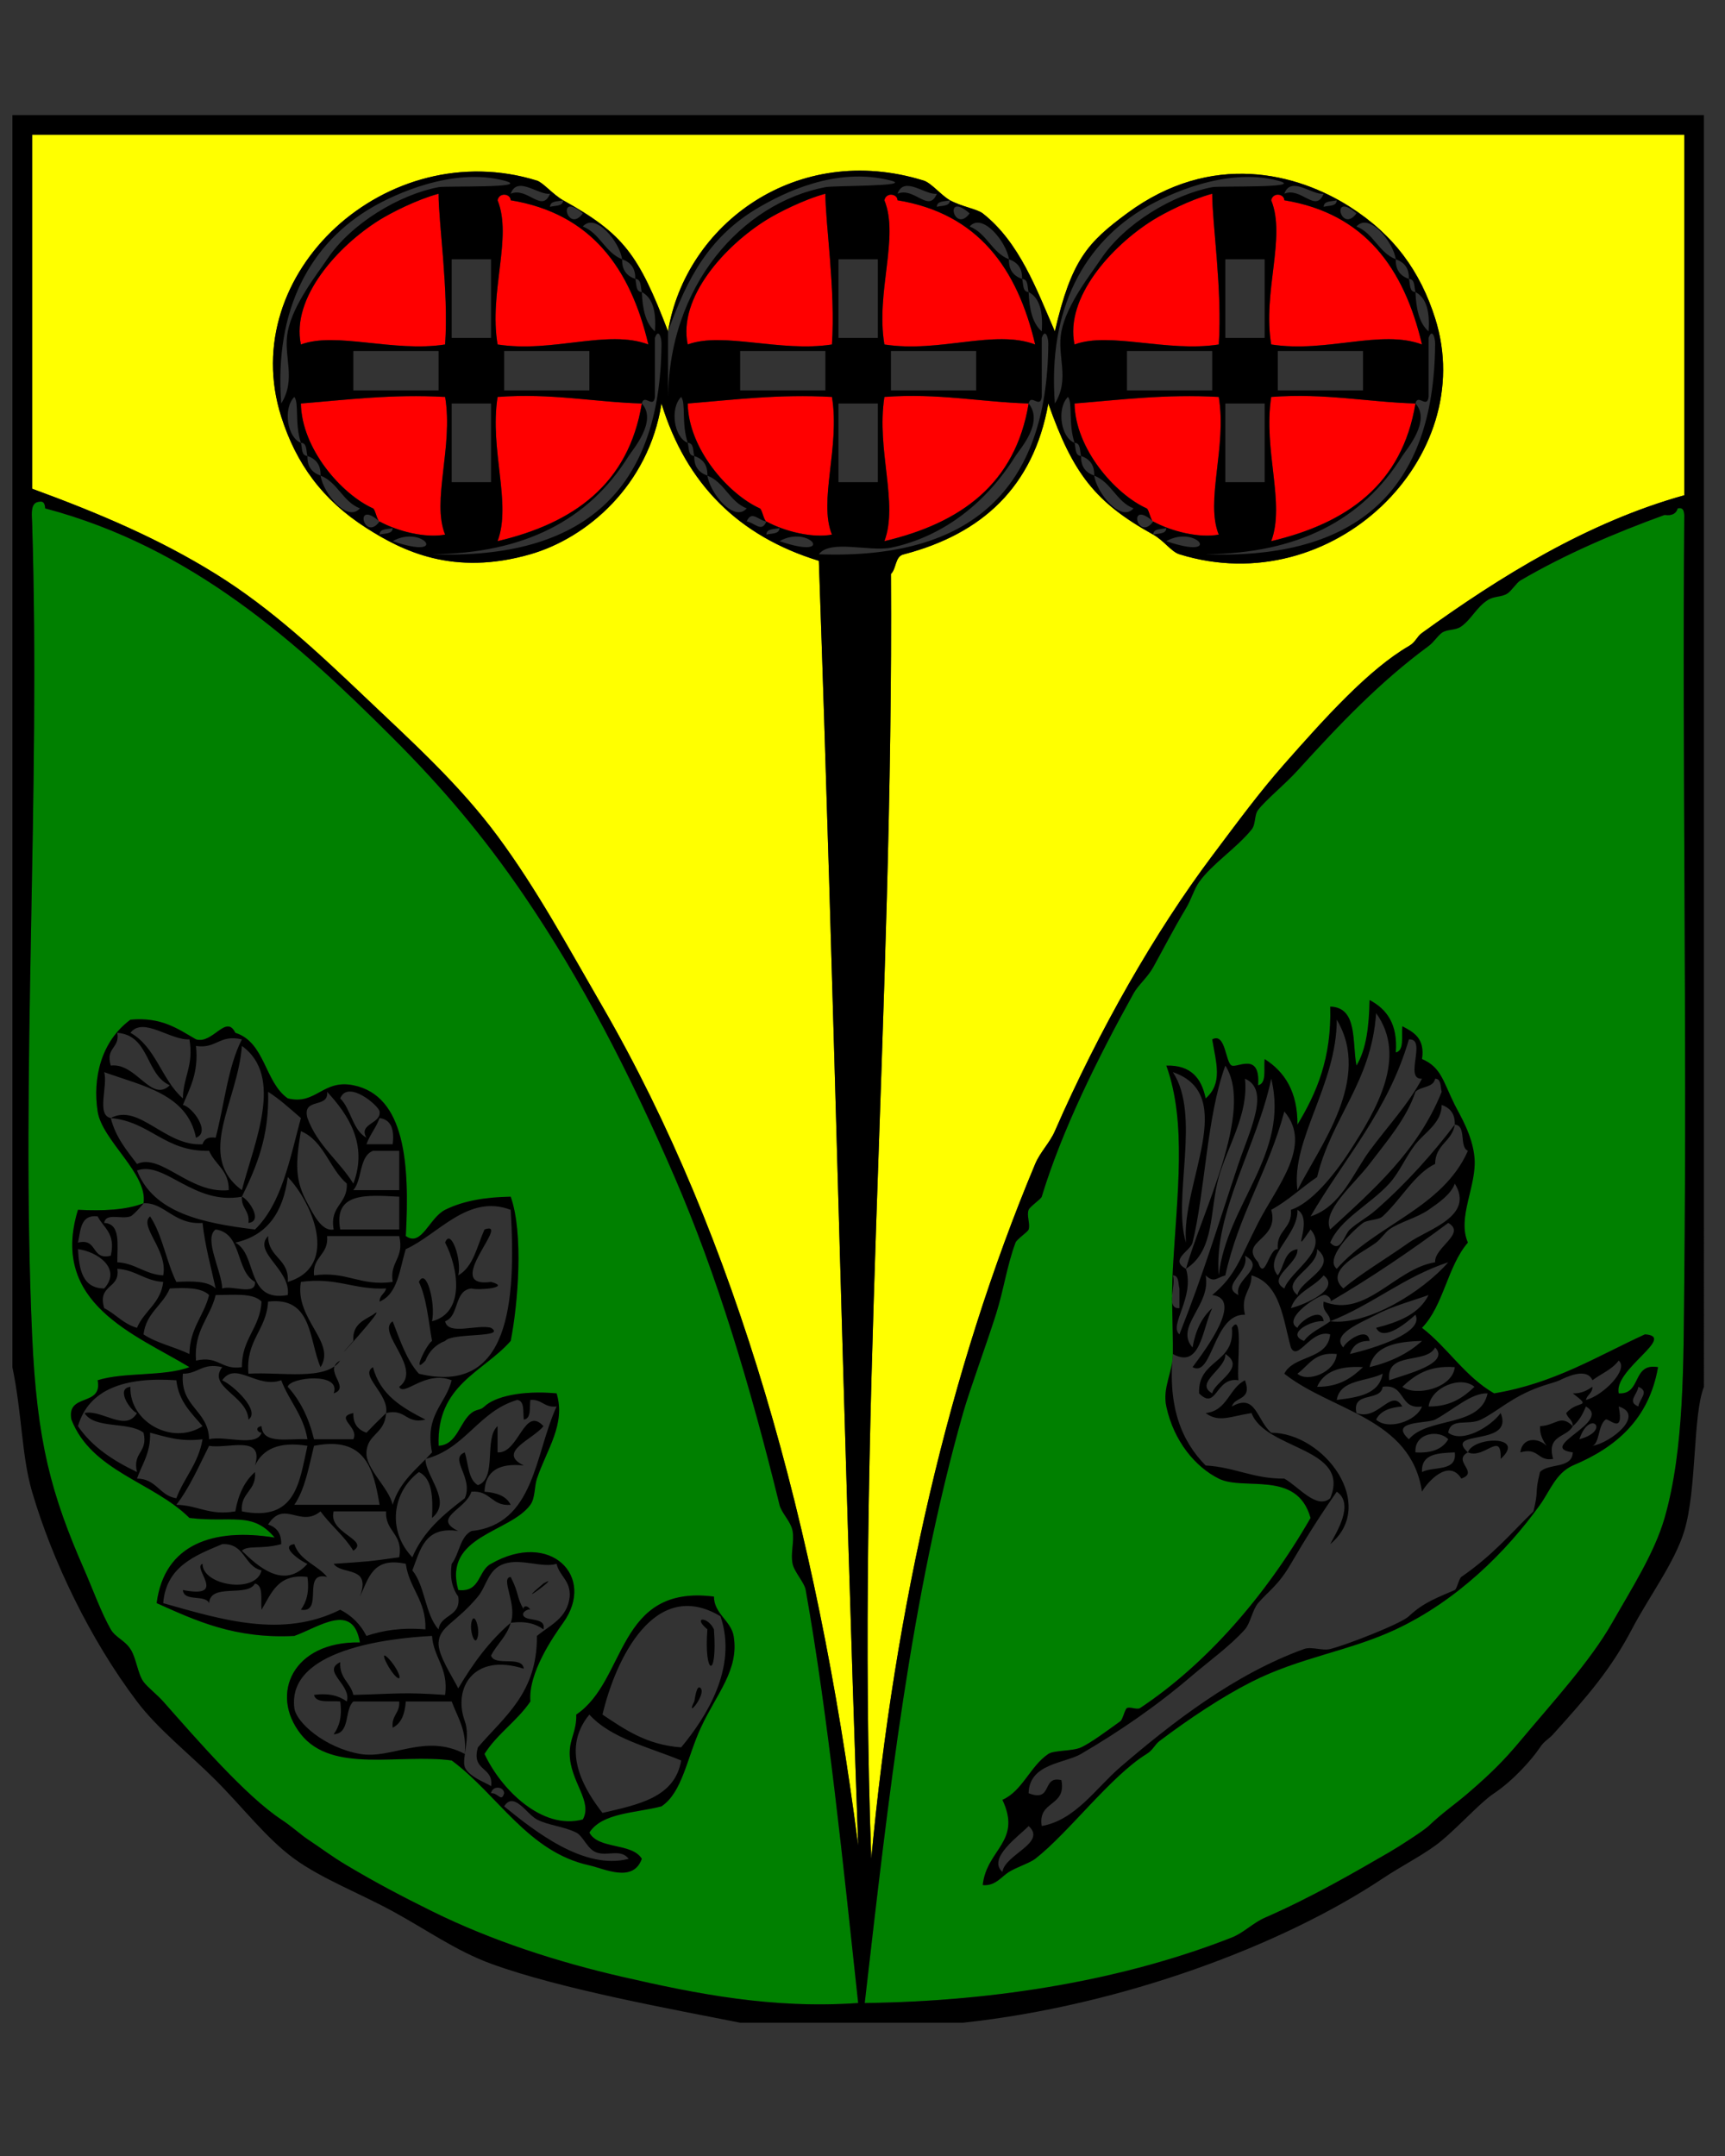 <?xml version="1.0" encoding="UTF-8"?>
<!-- Generator: Adobe Illustrator 15.0.0, SVG Export Plug-In . SVG Version: 6.00 Build 0)  -->
<svg xmlns="http://www.w3.org/2000/svg" xmlns:xlink="http://www.w3.org/1999/xlink" version="1.1" id="Ebene_1" x="0px" y="0px" width="226.77px" height="283.46px" viewBox="0 0 226.77 283.46" xml:space="preserve">
<rect x="0" y="0" width="226.77" height="283.46" fill="#333333" stroke="none"/>
<g>
	<g>
		<path fill-rule="evenodd" clip-rule="evenodd" fill="#FFFF00" d="M137.812,53.05c3.247,9.238,6.174,13.006,13.79,17.238    c1.432,0.795,2.359,2.248,3.448,2.585c20.189,6.267,39.427-12.737,33.613-31.028c-1.951-6.14-5.363-10.924-11.205-14.652    c-6.913-4.412-18.17-7.384-29.305,0.862c-5.175,3.833-7.299,6.099-9.481,15.514c-2.411-5.527-4.642-11.72-9.479-15.514    c-0.727-0.57-2.845-0.91-4.31-1.724c-1.115-0.62-2.451-2.276-3.447-2.586c-16.702-5.183-31.314,5.769-33.614,19.824    c-3.874-10.09-5.819-12.809-13.79-17.238c-1.309-0.727-2.638-2.334-3.448-2.586c-19.612-6.087-39.63,12.099-33.614,31.028    c1.965,6.182,5.396,10.944,11.205,14.652c4.756,3.036,11.435,6.357,21.547,3.447c7.423-2.136,15.557-9.048,17.238-19.823    c3.233,10.557,10.128,17.452,20.686,20.685c1.961,56.072,3.194,112.874,5.171,168.93c-5.412-41.968-16.014-79.876-33.614-110.321    c-4.615-7.983-8.69-15.521-13.791-22.409c-4.981-6.727-10.978-12.158-17.238-18.1c-6.212-5.897-12.42-11.78-19.823-16.376    c-7.42-4.606-15.222-7.938-24.133-11.205c0-15.514,0-31.028,0-46.542c72.399,0,144.797,0,217.196,0c0,15.801,0,31.603,0,47.404    c-12.73,3.551-24.263,10.711-34.476,18.1c-0.709,0.514-0.817,1.199-1.724,1.724c-5.269,3.05-11.021,9.441-16.376,15.514    c-3.316,3.762-6.067,7.521-9.48,12.066c-7.519,10.011-14.886,22.917-20.687,36.2c-0.671,1.538-1.934,2.756-2.585,4.31    c-11.307,26.965-18.485,58.35-21.547,91.36c-2.031-55.756,2.939-111.979,2.586-168.931c0.74-0.695,0.512-2.361,1.724-2.586    C129.093,70.188,135.86,64.026,137.812,53.05z"></path>
		<path fill-rule="evenodd" clip-rule="evenodd" fill="#FF0000" d="M57.656,25.469c0.001,3.972,1.34,12.646,0.861,19.823    c-6.814,1.054-14.352-1.716-18.961,0c-1.294-6.159,4.884-12.982,10.343-16.376C51.364,28.006,54.73,26.266,57.656,25.469z"></path>
		<path fill-rule="evenodd" clip-rule="evenodd" fill="#FF0000" d="M85.236,45.292c-5.408-2.033-12.5,1.133-19.824,0    c-1.16-6.92,1.983-14.086,0-18.961c0.213-1.084,1.714-0.87,1.724,0C77.744,28.077,82.876,35.298,85.236,45.292z"></path>
		<path fill-rule="evenodd" clip-rule="evenodd" fill="#FF0000" d="M108.507,25.469c0.001,3.972,1.342,12.646,0.862,19.823    c-6.813,1.054-14.352-1.716-18.961,0c-1.294-6.159,4.883-12.982,10.343-16.376C102.215,28.006,105.582,26.266,108.507,25.469z"></path>
		<path fill-rule="evenodd" clip-rule="evenodd" fill="#FF0000" d="M136.087,45.292c-5.408-2.033-12.499,1.133-19.823,0    c-1.16-6.92,1.982-14.086,0-18.961c0.214-1.084,1.714-0.87,1.723,0C128.596,28.077,133.728,35.298,136.087,45.292z"></path>
		<path fill-rule="evenodd" clip-rule="evenodd" fill="#FF0000" d="M159.358,25.469c0.002,3.972,1.342,12.646,0.862,19.823    c-6.813,1.054-14.353-1.716-18.962,0c-1.295-6.159,4.884-12.982,10.343-16.376C153.066,28.006,156.434,26.266,159.358,25.469z"></path>
		<path fill-rule="evenodd" clip-rule="evenodd" fill="#FF0000" d="M186.938,45.292c-5.408-2.033-12.5,1.133-19.823,0    c-1.16-6.92,1.983-14.086,0-18.961c0.213-1.084,1.714-0.87,1.724,0C179.448,28.077,184.58,35.298,186.938,45.292z"></path>
		<path fill-rule="evenodd" clip-rule="evenodd" fill="#FF0000" d="M39.556,53.05c6.117-0.491,11.967-1.249,18.961-0.862    c1.092,6.567-1.806,13.687,0,18.1c-2.546,0.491-6.208-0.415-8.619-1.724c-0.368-0.199-0.555-1.584-0.862-1.724    C44.906,64.978,39.657,59.017,39.556,53.05z"></path>
		<path fill-rule="evenodd" clip-rule="evenodd" fill="#FF0000" d="M84.374,53.05c-1.746,10.608-8.968,15.74-18.962,18.1    c1.876-4.982-1.082-11.963,0-18.961C72.545,51.663,77.96,52.855,84.374,53.05z"></path>
		<path fill-rule="evenodd" clip-rule="evenodd" fill="#FF0000" d="M90.407,53.05c6.116-0.491,11.966-1.249,18.961-0.862    c1.092,6.567-1.806,13.687,0,18.1c-2.546,0.491-6.209-0.415-8.619-1.724c-0.368-0.199-0.555-1.584-0.862-1.724    C95.757,64.978,90.509,59.017,90.407,53.05z"></path>
		<path fill-rule="evenodd" clip-rule="evenodd" fill="#FF0000" d="M135.226,53.05c-1.746,10.608-8.968,15.74-18.962,18.1    c1.876-4.982-1.081-11.963,0-18.961C123.397,51.663,128.813,52.855,135.226,53.05z"></path>
		<path fill-rule="evenodd" clip-rule="evenodd" fill="#FF0000" d="M141.259,53.05c6.116-0.491,11.966-1.249,18.962-0.862    c1.092,6.567-1.806,13.687,0,18.1c-2.547,0.491-6.209-0.415-8.619-1.724c-0.367-0.199-0.554-1.584-0.861-1.724    C146.608,64.978,141.36,59.017,141.259,53.05z"></path>
		<path fill-rule="evenodd" clip-rule="evenodd" fill="#FF0000" d="M186.076,53.05c-1.745,10.608-8.968,15.74-18.961,18.1    c1.876-4.982-1.082-11.963,0-18.961C174.249,51.663,179.663,52.855,186.076,53.05z"></path>
		<path fill-rule="evenodd" clip-rule="evenodd" fill="#008000" d="M112.816,263.351c-11.234,0.795-21.258-1.202-31.028-3.447    c-8.465-1.945-17.14-4.734-24.995-8.619c-3.912-1.935-7.422-3.774-11.204-6.033c-2.097-1.251-3.046-2.038-5.171-3.447    c-0.81-0.537-2.015-1.636-3.448-2.586c-4.704-3.12-11.084-10.512-15.514-15.514c-0.792-0.895-2.047-1.858-2.586-2.586    c-0.768-1.037-0.953-3.135-1.724-4.31c-0.768-1.171-1.974-1.521-2.586-2.585c-1.237-2.154-2.448-5.479-3.447-7.758    c-4.367-9.959-6.271-16.823-6.896-31.027c-1.509-34.327,1.129-70.821,0-106.875c-0.074-1.223-0.142-2.44,0.862-2.585    c0.733-0.158,0.813,0.336,0.862,0.862c19.347,5.125,33.184,17.67,45.68,30.166c6.616,6.615,12.002,13.007,17.238,20.686    c7.628,11.188,13.93,23.427,19.823,37.062c5.568,12.881,9.923,27.315,13.791,43.095c0.273,1.117,1.497,2.17,1.724,3.448    c0.246,1.385-0.295,2.934,0,4.308c0.238,1.111,1.546,2.444,1.724,3.448C108.881,225.746,110.822,244.911,112.816,263.351z     M30.937,135.791c-1.209-2.511-2.969,1.529-5.171,0.862c-2.37-1.365-4.508-2.963-8.619-2.586c-3.866,2.857-4.98,7.688-4.31,12.066    c0.587,3.835,6.634,8.194,6.033,12.067c-2.268,0.892-5.289,1.031-8.619,0.861c-3.785,12.323,7.58,16.401,14.652,20.686    c-3.333,1.264-8.57,0.622-12.066,1.724c0.679,3.552-4.126,1.619-3.448,5.171c2.657,6.824,10.755,8.207,15.514,12.929    c5.547,0.675,8.257-0.928,11.205,2.586c-7.964-1.283-14.499,0.772-15.514,8.618c5.164,2.307,10.233,4.705,18.1,4.31    c3.224-1.146,7.718-4.525,8.619,0.861c-8.802-0.178-11.929,6.807-7.757,12.068c4.138,5.218,12.974,2.506,19.823,3.446    c6.051,4.466,10.008,12.032,18.1,13.79c1.942,0.423,5.741,2.367,6.896-0.861c-1.303-2.145-5.702-1.193-6.896-3.448    c1.687-2.622,6.058-2.561,9.481-3.447c2.767-1.866,3.326-6.345,5.171-10.343c2.072-4.487,5.068-7.602,4.31-12.066    c-0.336-1.979-2.584-2.93-2.586-5.171c-12.827-1.624-11.409,11-18.099,15.514c0.064,2.225-0.894,3.162-0.862,5.172    c0.059,3.676,3.07,6.226,1.724,8.618c-5.377,1.456-10.793-4.01-12.928-8.618c1.667-2.643,4.294-4.325,6.033-6.896    c-0.313-3.735,3.037-8.572,4.31-10.343c4.364-6.076-1.673-12.226-9.481-7.758c-1.719,0.867-1.36,3.812-4.31,3.448    c-2.02-7.164,6.8-7.524,9.481-11.204c0.651-0.895,0.507-2.4,0.862-3.448c1.315-3.883,3.806-7.141,2.586-11.204    c-4.663-0.418-8.153,0.451-9.481,1.725c-0.583,0.558-1.028,0.309-1.724,0.861c-1.571,1.247-1.875,4.17-4.309,4.309    c-0.292-8.048,5.855-9.658,9.48-13.79c0.972-4.943,1.705-14.151,0-18.961c-3.263,0.055-6.195,0.518-8.619,1.724    c-2.094,1.042-3.094,4.946-5.171,3.447c0.523-9.528-0.095-18.448-6.896-19.823c-4.025-0.814-4.919,2.658-8.619,1.724    C34.781,142.29,34.871,137.028,30.937,135.791z"></path>
		<path fill-rule="evenodd" clip-rule="evenodd" fill="#008000" d="M113.679,263.351c3.166-27.449,6.041-53.277,12.927-77.569    c0.836-2.948,3.011-8.845,4.31-12.929c1.048-3.294,1.431-6.368,2.586-9.48c0.163-0.442,1.626-1.402,1.724-1.725    c0.233-0.77-0.293-1.84,0-2.585c0.172-0.438,1.627-1.405,1.724-1.724c2.614-8.647,7.382-18.279,12.065-26.719    c0.623-1.121,1.839-2.103,2.587-3.447c1.409-2.536,2.581-4.864,4.31-7.757c0.72-1.205,1.079-2.545,1.724-3.447    c1.726-2.415,4.835-4.376,6.895-6.895c0.579-0.707,0.335-1.896,0.861-2.586c1.025-1.34,3.493-3.324,5.172-5.171    c5.536-6.088,10.802-11.637,17.239-16.376c0.7-0.516,1.124-1.266,1.723-1.724c0.686-0.523,1.803-0.297,2.587-0.862    c1.348-0.974,1.964-2.48,3.446-3.448c0.859-0.561,1.788-0.366,2.587-0.862c0.554-0.344,1.222-1.431,1.723-1.724    c6.015-3.517,12.524-6.278,18.963-8.619c1.001,0.14,1.532-0.19,1.723-0.862c0.732-0.158,0.813,0.337,0.861,0.862    c-0.268,33.509,0.356,66.754,0,100.84c-0.11,10.657,0.014,22.004-2.584,31.029c-1.322,4.588-4.294,9.217-6.896,13.79    c-2.885,5.067-7.796,10.404-12.066,15.514c-2.16,2.586-3.867,4.29-6.896,6.896c-1.758,1.514-3.334,2.551-5.17,4.31    c-0.586,0.561-3.691,2.589-5.172,3.447c-4.553,2.637-10.162,5.905-16.376,8.619c-1.506,0.656-2.784,1.984-4.31,2.586    C148.072,260.192,131.395,263.128,113.679,263.351z M178.32,140.101c-0.591-3.145,0.188-7.658-3.448-7.757    c0.196,6.804-1.814,11.401-4.31,15.515c0.023-4.334-1.677-6.943-4.309-8.62c-0.147,1.29,0.308,3.181-0.863,3.448    c0.323-4.406-2.678-2.286-3.446-2.586c-0.87-0.338-0.797-4.419-2.586-3.447c0.516,3.113,1.427,5.751-0.862,7.757    c-0.537-2.623-1.914-4.406-5.171-4.31c2.706,7.49,1.416,16.827,0.862,26.719c-0.233,4.153,0.039,7.642,0,11.204    c-0.027,2.43-1.397,4.416-0.862,6.896c0.998,4.62,3.857,7.968,6.896,9.479c3.342,1.663,10.279-1.195,12.066,5.172    c-5.896,10.246-13.69,19.199-22.409,24.995c-0.397,0.264-1.283-0.199-1.725,0c-0.266,0.12-0.563,1.509-0.861,1.723    c-1.668,1.199-3.867,2.843-5.172,3.448c-1.132,0.525-3.562,0.355-4.309,0.862c-2.401,1.627-3.395,4.866-6.033,6.033    c2.605,5.516-2.087,6.484-2.586,11.204c1.636,0.168,2.434-1.09,3.447-1.724c0.98-0.613,2.742-1.177,3.447-1.724    c4.343-3.364,9.932-10.885,14.653-13.79c0.876-0.54,1.022-1.196,1.723-1.725c3.949-2.972,8.204-5.797,12.066-7.757    c6.358-3.226,12.867-4.037,18.962-6.895c8.046-3.772,14.515-10.178,18.961-16.376c1.313-1.831,2.058-4.137,4.311-5.172    c5.673-2.37,10.013-6.076,11.204-12.928c-3.47-0.597-2.116,3.629-5.172,3.447c-0.693-3.146,7.688-7.502,3.448-7.757    c-6.306,2.888-11.936,6.451-19.823,7.757c-3.834-2.2-6.08-5.988-9.481-8.618c2.836-2.91,3.357-8.136,6.033-11.205    c-1.465-3.331,1.211-7.481,0.862-11.206c-0.279-2.981-1.946-5.604-2.586-6.894c-1.562-3.146-1.786-4.946-4.31-6.034    c0.409-2.708-1.075-3.521-2.585-4.31c-0.147,1.29,0.308,3.181-0.862,3.448c0.284-3.732-1.187-5.708-3.447-6.895    C179.984,134.87,179.627,137.96,178.32,140.101z"></path>
		<path fill-rule="evenodd" clip-rule="evenodd" d="M206.763,187.505c-0.772,1.526-3.498,1.099-2.586,4.31    c-2.076,0.354-1.874-1.574-4.31-0.861c0.241-1.999,2.302-1.982,3.447-0.863c-0.456-0.693-0.898-1.399-0.862-2.585    C204.597,187.41,205.121,185.891,206.763,187.505z"></path>
		<path fill-rule="evenodd" clip-rule="evenodd" d="M61.965,213.361c0.328-1.641,1.097,0.55,0.862,1.724    C62.499,216.727,61.73,214.535,61.965,213.361z"></path>
		<path fill-rule="evenodd" clip-rule="evenodd" d="M224,182.333c-1.488,3.766-0.903,13.403-2.586,18.963    c-1.254,4.144-4.619,8.582-6.895,12.928c-2.729,5.21-5.809,8.777-10.343,13.791c-0.647,0.714-1.134,0.832-1.725,1.723    c-1.103,1.663-3.629,4.439-6.032,6.033c-2.026,1.344-5.29,5.11-7.757,6.895c-2.029,1.469-4.531,2.735-6.895,4.311    c-13.266,8.836-34.383,16.721-55.162,18.961c-9.768,0-19.536,0-29.304,0c-8.636-1.716-23.624-4.414-32.752-7.757    c-4.597-1.684-8.434-4.446-12.929-6.896c-4.35-2.37-9.298-4.261-12.928-6.895c-3.614-2.622-6.757-6.757-10.343-10.343    c-3.621-3.62-7.577-6.684-10.343-10.343c-6.175-8.169-11.142-18.54-13.791-27.58c-1.38-4.713-1.301-10.146-2.585-16.376    c0-54.875,0-109.748,0-164.622c74.123,0,148.246,0,222.368,0C224,70.861,224,126.598,224,182.333z M102.474,71.149    C110.04,73.747,106.43,68.92,102.474,71.149L102.474,71.149z M136.949,52.188c-0.206,1.617-1.42-0.489-1.724,0.862    c2.035,2.516-1.163,5.994-1.724,6.895c-3.698,5.949-9.325,10.585-16.376,12.066c-2.901,0.545-8.005-1.11-9.48,0.862    c19.979,0.73,30.005-8.492,30.166-27.581c0.036-0.917-0.406-2.188-0.862-0.862C136.949,47.017,136.949,49.602,136.949,52.188z     M118.85,72.873c-1.212,0.225-0.983,1.891-1.724,2.586c0.354,56.951-4.617,113.175-2.586,168.931    c3.062-33.011,10.24-64.396,21.547-91.36c0.651-1.554,1.914-2.771,2.585-4.31c5.801-13.282,13.168-26.188,20.687-36.2    c3.413-4.545,6.164-8.304,9.48-12.066c5.355-6.073,11.107-12.464,16.376-15.514c0.906-0.525,1.015-1.21,1.724-1.724    c10.213-7.388,21.745-14.549,34.476-18.1c0-15.801,0-31.603,0-47.404c-72.399,0-144.797,0-217.196,0c0,15.514,0,31.028,0,46.542    c8.911,3.267,16.713,6.599,24.133,11.205c7.403,4.596,13.611,10.479,19.823,16.376c6.26,5.941,12.256,11.373,17.238,18.1    c5.101,6.888,9.176,14.426,13.791,22.409c17.6,30.445,28.202,68.354,33.614,110.321c-1.977-56.057-3.209-112.858-5.171-168.93    C97.087,70.502,90.193,63.607,86.959,53.05c-1.681,10.775-9.814,17.687-17.238,19.823c-10.112,2.91-16.792-0.412-21.547-3.447    c-5.809-3.708-9.24-8.47-11.205-14.652c-6.016-18.93,14.001-37.115,33.614-31.028c0.81,0.252,2.139,1.859,3.448,2.586    c7.971,4.429,9.917,7.147,13.79,17.238c2.3-14.055,16.912-25.006,33.614-19.824c0.996,0.31,2.332,1.966,3.447,2.586    c1.465,0.814,3.583,1.154,4.31,1.724c4.838,3.794,7.068,9.987,9.479,15.514c2.183-9.415,4.307-11.681,9.481-15.514    c11.135-8.246,22.392-5.274,29.305-0.862c5.842,3.728,9.254,8.513,11.205,14.652c5.813,18.291-13.424,37.294-33.613,31.028    c-1.089-0.337-2.017-1.79-3.448-2.585c-7.616-4.231-10.543-8-13.79-17.238C135.86,64.026,129.093,70.188,118.85,72.873z     M105.921,209.052c-0.177-1.004-1.485-2.337-1.724-3.448c-0.295-1.374,0.246-2.923,0-4.308c-0.227-1.278-1.45-2.331-1.724-3.448    c-3.868-15.779-8.222-30.214-13.791-43.095c-5.894-13.635-12.195-25.874-19.823-37.062c-5.236-7.679-10.623-14.07-17.238-20.686    C39.126,84.51,25.289,71.965,5.942,66.84c-0.049-0.526-0.129-1.02-0.862-0.862c-1.004,0.145-0.936,1.363-0.862,2.585    c1.129,36.054-1.509,72.548,0,106.875c0.625,14.204,2.528,21.068,6.896,31.027c0.999,2.279,2.209,5.604,3.447,7.758    c0.612,1.064,1.818,1.414,2.586,2.585c0.771,1.175,0.956,3.272,1.724,4.31c0.539,0.728,1.793,1.691,2.586,2.586    c4.429,5.002,10.81,12.394,15.514,15.514c1.433,0.95,2.638,2.049,3.448,2.586c2.125,1.409,3.074,2.196,5.171,3.447    c3.782,2.259,7.292,4.099,11.204,6.033c7.855,3.885,16.53,6.674,24.995,8.619c9.77,2.245,19.794,4.242,31.028,3.447    C110.822,244.911,108.881,225.746,105.921,209.052z M161.944,254.732c1.525-0.602,2.804-1.93,4.31-2.586    c6.214-2.714,11.823-5.982,16.376-8.619c1.48-0.858,4.586-2.887,5.172-3.447c1.836-1.759,3.412-2.796,5.17-4.31    c3.028-2.605,4.735-4.31,6.896-6.896c4.271-5.109,9.182-10.446,12.066-15.514c2.603-4.573,5.574-9.202,6.896-13.79    c2.598-9.025,2.474-20.372,2.584-31.029c0.356-34.086-0.268-67.332,0-100.84c-0.049-0.525-0.129-1.02-0.861-0.862    c-0.19,0.672-0.722,1.001-1.723,0.862c-6.438,2.341-12.948,5.103-18.963,8.619c-0.501,0.293-1.169,1.379-1.723,1.724    c-0.799,0.496-1.728,0.301-2.587,0.862c-1.482,0.967-2.099,2.474-3.446,3.448c-0.784,0.565-1.901,0.338-2.587,0.862    c-0.599,0.458-1.022,1.208-1.723,1.724c-6.438,4.739-11.703,10.288-17.239,16.376c-1.679,1.848-4.146,3.832-5.172,5.171    c-0.526,0.69-0.282,1.879-0.861,2.586c-2.06,2.519-5.169,4.48-6.895,6.895c-0.645,0.902-1.004,2.242-1.724,3.447    c-1.729,2.893-2.9,5.221-4.31,7.757c-0.748,1.345-1.964,2.326-2.587,3.447c-4.684,8.44-9.451,18.072-12.065,26.719    c-0.097,0.318-1.552,1.286-1.724,1.724c-0.293,0.745,0.233,1.815,0,2.585c-0.098,0.322-1.561,1.282-1.724,1.725    c-1.155,3.112-1.538,6.187-2.586,9.48c-1.299,4.084-3.474,9.98-4.31,12.929c-6.887,24.292-9.762,50.12-12.927,77.569    C131.395,263.128,148.072,260.192,161.944,254.732z M139.535,43.569c0.709-3.618,3.96-7.654,5.172-9.481    c3.131-4.722,9.534-8.512,14.651-9.48c1.021-0.193,12.52,0.156,8.619-0.862c-6.829-1.781-14.473,1.857-17.237,3.448    c-8.198,4.715-13.012,13.383-12.068,25.857C140.715,49.781,138.896,46.834,139.535,43.569z M141.259,58.221    c-0.837-2.569-0.224-5.248-0.862-6.033C138.894,53.677,139.442,57.517,141.259,58.221z M142.12,59.945    c-0.192-0.669-0.023-1.7-0.861-1.724C141.451,58.889,141.282,59.921,142.12,59.945z M143.845,62.53    c0.046-1.483-0.664-2.209-1.725-2.585C142.074,61.427,142.784,62.154,143.845,62.53z M149.015,66.84    c-2.268-0.891-2.902-3.418-5.17-4.31C144.178,64.832,147.349,68.729,149.015,66.84z M151.602,68.563    C148.117,65.533,149.567,71.336,151.602,68.563L151.602,68.563z M153.325,69.426c-0.668,0.192-1.7,0.023-1.724,0.862    C152.271,70.094,153.302,70.264,153.325,69.426z M153.325,71.149C160.892,73.747,157.281,68.92,153.325,71.149L153.325,71.149z     M187.802,52.188c-0.207,1.617-1.42-0.489-1.726,0.862c2.105,2.296-1.227,6.095-1.723,6.895    c-5.288,8.507-13.843,12.825-25.857,12.928c19.979,0.73,30.006-8.492,30.167-27.581c0.037-0.917-0.407-2.188-0.861-0.862    C187.802,47.017,187.802,49.602,187.802,52.188z M187.802,43.569c0.178-2.477-0.22-4.378-1.726-5.171    C186.168,40.605,186.564,42.507,187.802,43.569z M186.076,38.397c-0.192-0.669-0.022-1.7-0.861-1.724    C185.408,37.343,185.238,38.374,186.076,38.397z M185.215,36.674c0.047-1.483-0.664-2.209-1.724-2.586    C183.446,35.57,184.154,36.297,185.215,36.674z M183.491,34.088c-0.334-2.301-3.503-6.198-5.171-4.309    C180.589,30.671,181.222,33.196,183.491,34.088z M178.32,28.055C174.836,25.023,176.286,30.827,178.32,28.055L178.32,28.055z     M175.733,26.331c-0.667,0.193-1.699,0.023-1.723,0.862C174.68,27,175.711,27.169,175.733,26.331z M174.011,25.469    c-1.511,0.238-4.301-2.427-5.172,0C171.047,24.535,172.948,28.088,174.011,25.469z M136.949,43.569    c0.179-2.477-0.219-4.378-1.724-5.171C135.316,40.605,135.713,42.507,136.949,43.569z M135.226,38.397    c-0.193-0.669-0.023-1.7-0.861-1.724C134.557,37.343,134.387,38.374,135.226,38.397z M134.364,36.674    c0.046-1.483-0.664-2.209-1.725-2.586C132.594,35.57,133.303,36.297,134.364,36.674z M132.64,34.088    c-0.334-2.301-3.503-6.198-5.171-4.309C129.736,30.671,130.371,33.196,132.64,34.088z M127.469,28.055    C123.984,25.023,125.436,30.827,127.469,28.055L127.469,28.055z M124.883,26.331c-0.668,0.193-1.699,0.023-1.724,0.862    C123.828,27,124.859,27.169,124.883,26.331z M123.159,25.469c-1.511,0.238-4.301-2.427-5.173,0    C120.195,24.535,122.096,28.088,123.159,25.469z M108.507,24.607c1.205-0.228,11.607-0.083,8.619-0.862    c-7.364-1.92-14.409,1.821-17.238,3.448c-6.677,3.841-9.558,9.42-12.066,16.376c0,3.16,0,6.32,0,9.481    C87.669,37.478,97.692,26.653,108.507,24.607z M86.098,52.188c-0.207,1.617-1.419-0.489-1.724,0.862    c2.103,2.296-1.227,6.095-1.724,6.895c-5.288,8.507-13.842,12.825-25.857,12.928c19.979,0.73,30.006-8.492,30.167-27.581    c0.037-0.917-0.406-2.188-0.862-0.862C86.098,47.017,86.098,49.602,86.098,52.188z M86.098,43.569    c0.178-2.477-0.219-4.378-1.724-5.171C84.465,40.605,84.862,42.507,86.098,43.569z M84.374,38.397    c-0.193-0.669-0.024-1.7-0.862-1.724C83.705,37.343,83.536,38.374,84.374,38.397z M83.512,36.674    c0.046-1.483-0.663-2.209-1.724-2.586C81.742,35.57,82.452,36.297,83.512,36.674z M81.788,34.088    c-0.333-2.301-3.503-6.198-5.171-4.309C78.885,30.671,79.52,33.196,81.788,34.088z M76.617,28.055    C73.133,25.023,74.584,30.827,76.617,28.055L76.617,28.055z M74.031,26.331c-0.669,0.193-1.7,0.023-1.724,0.862    C72.976,27,74.007,27.169,74.031,26.331z M72.308,25.469c-1.511,0.238-4.3-2.427-5.171,0    C69.344,24.535,71.245,28.088,72.308,25.469z M37.832,43.569c0.709-3.618,3.96-7.654,5.171-9.481    c3.133-4.722,9.534-8.512,14.653-9.48c1.019-0.193,12.519,0.156,8.618-0.862c-6.829-1.781-14.472,1.857-17.238,3.448    C40.839,31.908,36.025,40.576,36.97,53.05C39.012,49.781,37.192,46.834,37.832,43.569z M39.556,58.221    c-0.836-2.569-0.224-5.248-0.862-6.033C37.191,53.677,37.74,57.517,39.556,58.221z M40.417,59.945    c-0.193-0.669-0.023-1.7-0.862-1.724C39.748,58.889,39.579,59.921,40.417,59.945z M42.141,62.53    c0.046-1.483-0.663-2.209-1.724-2.585C40.371,61.427,41.081,62.154,42.141,62.53z M47.313,66.84    c-2.269-0.891-2.903-3.418-5.171-4.31C42.475,64.832,45.645,68.729,47.313,66.84z M49.898,68.563    C46.414,65.533,47.866,71.336,49.898,68.563L49.898,68.563z M51.622,69.426c-0.669,0.192-1.7,0.023-1.723,0.862    C50.567,70.094,51.598,70.264,51.622,69.426z M51.622,71.149C59.188,73.747,55.578,68.92,51.622,71.149L51.622,71.149z     M90.407,58.221c-0.836-2.569-0.224-5.248-0.862-6.033C88.043,53.677,88.591,57.517,90.407,58.221z M91.269,59.945    c-0.193-0.669-0.023-1.7-0.862-1.724C90.6,58.889,90.431,59.921,91.269,59.945z M92.993,62.53    c0.047-1.483-0.664-2.209-1.724-2.585C91.223,61.427,91.933,62.154,92.993,62.53z M98.164,66.84    c-2.269-0.891-2.903-3.418-5.171-4.31C93.327,64.832,96.496,68.729,98.164,66.84z M100.75,68.563    c-1.019-0.125-1.954-1.534-2.586,0C99.183,68.688,100.118,70.098,100.75,68.563z M102.474,69.426    c-0.669,0.192-1.7,0.023-1.724,0.862C101.419,70.094,102.45,70.264,102.474,69.426z M67.136,26.331    c-0.01-0.87-1.511-1.084-1.724,0c1.983,4.875-1.16,12.041,0,18.961c7.324,1.133,14.416-2.033,19.824,0    C82.876,35.298,77.744,28.077,67.136,26.331z M65.412,52.188c-1.082,6.999,1.876,13.979,0,18.961    c9.994-2.359,17.216-7.492,18.962-18.1C77.96,52.855,72.545,51.663,65.412,52.188z M49.036,66.84    c0.308,0.139,0.495,1.524,0.862,1.724c2.41,1.309,6.073,2.215,8.619,1.724c-1.806-4.413,1.092-11.533,0-18.1    c-6.995-0.387-12.845,0.371-18.961,0.862C39.657,59.017,44.906,64.978,49.036,66.84z M49.898,28.917    c-5.459,3.394-11.637,10.217-10.343,16.376c4.609-1.716,12.147,1.054,18.961,0c0.479-7.178-0.86-15.852-0.861-19.823    C54.73,26.266,51.364,28.006,49.898,28.917z M59.379,44.431c1.724,0,3.448,0,5.171,0c0-3.447,0-6.895,0-10.343    c-1.723,0-3.447,0-5.171,0C59.379,37.536,59.379,40.983,59.379,44.431z M46.45,51.326c3.735,0,7.47,0,11.206,0    c0-1.724,0-3.447,0-5.171c-3.735,0-7.47,0-11.206,0C46.45,47.878,46.45,49.602,46.45,51.326z M66.274,51.326    c3.735,0,7.47,0,11.205,0c0-1.724,0-3.447,0-5.171c-3.735,0-7.469,0-11.205,0C66.274,47.878,66.274,49.602,66.274,51.326z     M59.379,63.393c1.724,0,3.448,0,5.171,0c0-3.448,0-6.896,0-10.343c-1.723,0-3.447,0-5.171,0    C59.379,56.497,59.379,59.945,59.379,63.393z M117.986,26.331c-0.009-0.87-1.509-1.084-1.723,0c1.982,4.875-1.16,12.041,0,18.961    c7.324,1.133,14.415-2.033,19.823,0C133.728,35.298,128.596,28.077,117.986,26.331z M116.264,52.188    c-1.081,6.999,1.876,13.979,0,18.961c9.994-2.359,17.216-7.492,18.962-18.1C128.813,52.855,123.397,51.663,116.264,52.188z     M99.888,66.84c0.308,0.139,0.494,1.524,0.862,1.724c2.41,1.309,6.073,2.215,8.619,1.724c-1.806-4.413,1.092-11.533,0-18.1    c-6.995-0.387-12.845,0.371-18.961,0.862C90.509,59.017,95.757,64.978,99.888,66.84z M100.75,28.917    c-5.459,3.394-11.637,10.217-10.343,16.376c4.609-1.716,12.148,1.054,18.961,0c0.48-7.178-0.86-15.852-0.862-19.823    C105.582,26.266,102.215,28.006,100.75,28.917z M110.23,44.431c1.723,0,3.449,0,5.172,0c0-3.447,0-6.895,0-10.343    c-1.723,0-3.449,0-5.172,0C110.23,37.536,110.23,40.983,110.23,44.431z M97.302,51.326c3.734,0,7.47,0,11.205,0    c0-1.724,0-3.447,0-5.171c-3.734,0-7.47,0-11.205,0C97.302,47.878,97.302,49.602,97.302,51.326z M117.126,51.326    c3.734,0,7.469,0,11.203,0c0-1.724,0-3.447,0-5.171c-3.734,0-7.469,0-11.203,0C117.126,47.878,117.126,49.602,117.126,51.326z     M110.23,63.393c1.723,0,3.449,0,5.172,0c0-3.448,0-6.896,0-10.343c-1.723,0-3.449,0-5.172,0    C110.23,56.497,110.23,59.945,110.23,63.393z M168.839,26.331c-0.01-0.87-1.511-1.084-1.724,0c1.983,4.875-1.16,12.041,0,18.961    c7.323,1.133,14.415-2.033,19.823,0C184.58,35.298,179.448,28.077,168.839,26.331z M167.115,52.188    c-1.082,6.999,1.876,13.979,0,18.961c9.993-2.359,17.216-7.492,18.961-18.1C179.663,52.855,174.249,51.663,167.115,52.188z     M150.74,66.84c0.308,0.139,0.494,1.524,0.861,1.724c2.41,1.309,6.072,2.215,8.619,1.724c-1.806-4.413,1.092-11.533,0-18.1    c-6.996-0.387-12.846,0.371-18.962,0.862C141.36,59.017,146.608,64.978,150.74,66.84z M151.602,28.917    c-5.459,3.394-11.638,10.217-10.343,16.376c4.609-1.716,12.148,1.054,18.962,0c0.479-7.178-0.86-15.852-0.862-19.823    C156.434,26.266,153.066,28.006,151.602,28.917z M161.083,44.431c1.723,0,3.446,0,5.171,0c0-3.447,0-6.895,0-10.343    c-1.725,0-3.448,0-5.171,0C161.083,37.536,161.083,40.983,161.083,44.431z M148.153,51.326c3.735,0,7.47,0,11.205,0    c0-1.724,0-3.447,0-5.171c-3.735,0-7.47,0-11.205,0C148.153,47.878,148.153,49.602,148.153,51.326z M167.978,51.326    c3.734,0,7.47,0,11.204,0c0-1.724,0-3.447,0-5.171c-3.734,0-7.47,0-11.204,0C167.978,47.878,167.978,49.602,167.978,51.326z     M161.083,63.393c1.723,0,3.446,0,5.171,0c0-3.448,0-6.896,0-10.343c-1.725,0-3.448,0-5.171,0    C161.083,56.497,161.083,59.945,161.083,63.393z"></path>
		<path fill-rule="evenodd" clip-rule="evenodd" d="M180.044,131.482c2.261,1.188,3.731,3.163,3.447,6.895    c1.17-0.267,0.715-2.158,0.862-3.448c1.51,0.788,2.994,1.602,2.585,4.31c2.523,1.087,2.748,2.887,4.31,6.034    c0.64,1.289,2.307,3.912,2.586,6.894c0.349,3.725-2.327,7.875-0.862,11.206c-2.676,3.069-3.197,8.295-6.033,11.205    c3.401,2.63,5.647,6.418,9.481,8.618c7.888-1.306,13.518-4.869,19.823-7.757c4.24,0.255-4.142,4.61-3.448,7.757    c3.056,0.182,1.702-4.044,5.172-3.447c-1.191,6.852-5.531,10.558-11.204,12.928c-2.253,1.035-2.997,3.341-4.311,5.172    c-4.446,6.198-10.915,12.604-18.961,16.376c-6.095,2.857-12.604,3.669-18.962,6.895c-3.862,1.96-8.117,4.785-12.066,7.757    c-0.7,0.528-0.847,1.185-1.723,1.725c-4.722,2.905-10.311,10.426-14.653,13.79c-0.705,0.547-2.467,1.11-3.447,1.724    c-1.014,0.634-1.812,1.892-3.447,1.724c0.499-4.72,5.191-5.688,2.586-11.204c2.639-1.167,3.632-4.406,6.033-6.033    c0.747-0.507,3.177-0.337,4.309-0.862c1.305-0.605,3.504-2.249,5.172-3.448c0.299-0.214,0.596-1.603,0.861-1.723    c0.441-0.199,1.327,0.264,1.725,0c8.719-5.796,16.513-14.749,22.409-24.995c-1.787-6.367-8.725-3.509-12.066-5.172    c-3.038-1.512-5.897-4.859-6.896-9.479c-0.535-2.48,0.835-4.467,0.862-6.896c0.039-3.563-0.233-7.051,0-11.204    c0.554-9.892,1.844-19.229-0.862-26.719c3.257-0.097,4.634,1.687,5.171,4.31c2.289-2.006,1.378-4.644,0.862-7.757    c1.789-0.972,1.716,3.109,2.586,3.447c0.769,0.3,3.77-1.82,3.446,2.586c1.171-0.267,0.716-2.158,0.863-3.448    c2.632,1.677,4.332,4.286,4.309,8.62c2.495-4.113,4.506-8.71,4.31-15.515c3.636,0.099,2.857,4.612,3.448,7.757    C179.627,137.96,179.984,134.87,180.044,131.482z M167.978,164.234c-0.225-2.524,1.949-2.649,1.724-5.172    c2.633-0.852,5.612-4.445,7.757-7.757c3.544-5.474,7.573-12.362,3.447-18.1c-0.624,9.144-5.855,13.68-7.757,21.547    c-2.055,1.393-3.799,3.096-6.033,4.31c1.157,4.044-4.337,4.028-1.725,6.895C166.254,168.617,166.813,164.088,167.978,164.234z     M175.733,134.067c-0.01,8.615-6.042,15.781-5.171,22.409C173.455,150.721,180.396,141.88,175.733,134.067z M163.668,172.853    c-4.186-0.137-4.262,8.345-6.896,6.896c1.774-2.382,6.728-9.005,2.586-9.481c3.09-2.574,3.513-4.535,6.032-9.48    c2.439-4.785,7.242-10.208,3.448-14.652c-2.044,7.725-6.004,13.533-7.756,21.548c-1.23,0.335-1.454,1.034-2.587,0    c0.756,3.952-4.134,6.732-1.724,9.48c0.383-2.202,1.209-3.963,2.586-5.172c-1.33,2.779-1.513,8.035-5.171,6.033    c-0.682,7.001,1.17,11.471,4.309,14.652c3.813,0.211,6.279,1.766,10.343,1.724c1.858,1.029,4.245,4.121,6.033,2.586    c2.781-6.702-8.484-6.317-10.343-11.204c-2.84,0.446-4.306,1.289-6.033,0c2.868-0.293,3.057-3.266,5.172-4.31    c0.986,2.71-1.354,2.095-1.724,3.448c3.186-1.803,3.231,1.767,5.171,3.446c6.977,0.036,14,9.465,7.757,14.652    c0.703-1.376,3.269-5.26,0.861-6.895c-2.352,3.348-4.346,6.586-6.032,9.479c-1.671,2.868-2.897,3.523-4.311,5.172    c-0.73,0.853-1.026,2.666-1.723,3.448c-1.931,2.165-4.777,4.221-6.896,6.033c-4.742,4.06-9.564,7.358-14.652,10.343    c-2.142,1.256-6.813,1.24-6.895,5.171c3.259,1.247,1.653-2.368,4.31-1.724c0.69,3.563-3.131,2.616-2.586,6.033    c4.44-0.786,7.13-4.996,10.343-7.756c6.835-5.876,15.007-12.213,24.134-15.516c1.014-0.366,2.397,0.268,3.446,0    c2.303-0.587,9.339-3.348,10.343-4.31c2.002-1.918,4.206-2.623,6.033-3.447c0.273-0.123,0.554-1.509,0.863-1.724    c4.17-2.892,6.336-5.553,9.479-8.619c0.754-3.053,0.107-2.118,0.861-5.171c1.099-1.2,4.223-0.375,4.311-2.585    c-4.898-0.657,5.263-4.02,1.725-6.033c-0.42,1.018-0.92,1.952-1.725,2.585c0.002-0.864-0.698-1.025-0.862-1.724    c1.532-1.749,3.507-0.567,0.862-2.586c1.186,0.037,1.892-0.406,2.585-0.862c0.004,0.864-0.697,1.026-0.86,1.724    c2.144-0.49,5.711-3.99,4.308-5.172c-0.846,1.166-2.3,1.723-3.447,2.587c-0.773-1.792-3.583-0.335-4.309,0    c-0.668,0.307-1.34,0.416-2.587,0.861c-3.752,1.342-5.511,3.205-7.756,4.31c-1.695,0.834-3.987-0.316-4.31,1.724    c1.87,1.439,5.589-0.792,6.895-2.585c1.846,4.479-7.582,2.12-4.31,5.172c0.72-2.094,7.771-2.283,4.31,0.861    c0.125-3.807-2.11,0.081-4.31-0.861c-2.112,1.147,1.554,2.6-0.86,3.446c-1.685-2.723-4.539,0.551-5.173,1.725    c-1.463-9.741-11.847-10.563-18.1-15.515c1.248-2.485,5.695-1.774,6.033-5.171c-2.557-0.753-4.251,3.682-5.171,1.724    c-1.047-3.837-1.4-8.366-5.172-9.48C164.549,169.711,163.046,170.219,163.668,172.853z M167.115,141.824    c-1.752,8.596-7.615,17.661-6.895,25.858C161.245,158.358,169.554,151.739,167.115,141.824z M162.806,153.029    c1.473-4.394,4.237-9.735,0.862-11.206c0.494,4.662-2.308,8.903-3.447,12.929c-1.228,4.338-0.461,9.615-4.31,12.066    c1.164,3.799-2.294,7.408-0.861,8.619C158.388,166.979,160.119,161.047,162.806,153.029z M161.083,140.101    c-2.459,6.749-2.668,16.615-4.311,23.271c-0.273,1.109-3.097,2.261-0.861,3.447C157.939,159.49,164.931,146.07,161.083,140.101z     M154.188,140.962c3.736,5.662-0.103,16.588,1.724,22.41C155.229,155.562,162.905,143.943,154.188,140.962z M155.05,171.99    c0-0.861,0-1.724,0-2.585c-0.194-0.669-0.024-1.7-0.862-1.724C154.658,168.934,153.181,172.136,155.05,171.99z M135.226,240.08    c-1.296,1.34-5.464,4.238-3.447,6.033C132.101,243.801,137.665,242.298,135.226,240.08z M207.624,189.228    C211.895,188.081,208.97,185.158,207.624,189.228L207.624,189.228z M212.795,184.92c0.774,3.909-1.355,1.447-1.723,1.723    c-1.012,0.76-0.777,3.111-1.725,3.447C211.777,189.699,216.321,186.014,212.795,184.92z M215.381,182.333    c-0.123,1.02-1.535,1.954,0,2.587C215.506,183.9,216.916,182.966,215.381,182.333z M188.663,186.643    c-1.019,0.543-6.178,0.114-3.448,2.585c2.478-2.979,9.402-1.514,10.343-6.032C193.433,183.088,191.023,185.386,188.663,186.643z     M187.802,184.92c2.896,0.022,4.559-1.188,6.032-2.587C192.065,180.819,188.143,182.374,187.802,184.92z M184.354,182.333    c1.731,1.301,6.592,0.211,6.895-2.585C187.834,179.492,185.981,180.801,184.354,182.333z M188.663,177.162    c-1.18,2.268-6.49,0.405-6.033,4.31C184.763,180.689,190.734,179.291,188.663,177.162z M180.044,179.748    c2.779-0.669,5.093-1.802,6.895-3.448C183.574,176.383,180.666,176.921,180.044,179.748z M180.905,174.577    c2.979-0.757,5.658-1.813,6.896-4.311c-1.653,0.611-4.834,1.475-6.896,2.586c-1.953,1.052-5.991,2.572-4.31,4.31    c0.238-0.783,3.212-2.895,3.448-0.862c-1.483-0.045-2.21,0.663-2.586,1.724c3.27-0.779,9.796-2.811,8.618-5.171    C185.137,173.718,181.846,176.555,180.905,174.577z M174.872,171.129c0.324-0.189-0.344-0.991-0.861-0.862    c-1.249,0.31-5.441,3.223-3.448,4.311c0.238-0.783,3.212-2.896,3.448-0.862c-1.489-0.217-5.104,1.622-2.585,2.585    c0.845-1.165,2.3-1.722,3.446-2.585c4.938,0.613,12.165-3.914,15.515-7.758c-5.842,1.915-9.945,5.569-15.515,7.758    c-0.047-1.103-1.104-1.194-0.861-2.586c5.595,2.219,9.326-4.306,14.652-5.172c-0.146-1.95,4.144-3.79,1.724-5.171    C185.646,164.321,180.105,168.09,174.872,171.129z M185.215,163.372c2.475-1.752,8.683-3.444,6.033-7.758    c-0.481,1.401-2.129,2.537-3.446,3.448c-1.564,1.08-3.794,1.6-5.172,2.585c-0.557,0.398-1.074,1.237-1.725,1.725    c-1.956,1.464-6.961,3.622-4.31,6.033C178.798,167.51,182.061,165.604,185.215,163.372z M188.663,153.029    c-2.671,1.274-4.453,4.628-6.895,6.895c-0.547,0.506-2.039,0.443-2.587,0.862c-1.652,1.263-5.042,4.747-3.448,6.033    c5.106-5.812,13.897-7.938,17.238-15.514c-1.194-0.529-0.13-3.318-1.724-3.447C190.903,150.099,188.676,150.457,188.663,153.029z     M186.076,150.443c-1.343,1.734-2.07,3.662-3.446,5.171c-2.534,2.779-6.469,4.661-7.758,7.758    c1.353,1.499,1.864-1.073,2.586-1.725c1.145-1.029,2.213-1.503,3.447-2.585c4.14-3.631,7.526-7.499,10.343-11.204    c0.047-1.483-0.664-2.211-1.724-2.586C189.546,147.636,187.266,148.909,186.076,150.443z M189.524,143.548    c-0.192-0.669-0.023-1.7-0.861-1.724c-0.226,1.211-1.891,0.983-2.587,1.724c-1.189,3.54-3.703,6.416-6.032,9.481    c-2.081,2.737-6.323,6.18-5.172,8.618C180.557,156.415,186.397,151.338,189.524,143.548z M180.044,151.306    c2.401-3.253,5.042-6.034,6.895-9.482c-2.439,0.142,0.717-5.312-1.724-5.17c-2.705,9.36-8.487,15.645-12.928,23.271    C176.277,158.667,177.924,154.176,180.044,151.306z M174.011,167.682c-1.29,1.583-3.598,2.148-4.31,4.309    C171.575,171.509,176.307,169.48,174.011,167.682z M170.563,170.267c0.354-2.002,5.475-3.642,2.586-6.032    C173.293,166.734,168.174,168.375,170.563,170.267z M167.978,167.682c0.865-1.146,0.814-3.207,2.585-3.447    c0.146,1.95-4.144,3.788-1.724,5.171c0.844-2.354,5.893-4.974,3.448-7.758c-2.916,4.265,0.57-1.253-1.725-2.585    C170.72,162.416,165.931,165.298,167.978,167.682z M162.806,170.267c-0.614-2.15,3.794-3.541,0.862-5.171    C164.334,167.297,160.295,169.058,162.806,170.267z M178.32,185.781c2.896,1.091,4.559-3.376,6.033-0.861    c-1.605,0.118-2.882,0.566-3.448,1.723c1.547,1.443,5.291,0.226,6.033-1.723c-3.052,0.466-2.119-3.053-5.17-2.587    C181.496,184.36,177.682,182.844,178.32,185.781z M181.769,180.609c-2.099,1.063-5.595,0.727-6.035,3.447    C178.553,183.716,181.307,183.309,181.769,180.609z M173.148,182.333c2.897,0.023,4.56-1.186,6.033-2.585    C176.115,179.555,174.018,180.328,173.148,182.333z M170.563,180.609c1.29,1.187,4.944-0.12,5.171-2.586    C172.822,177.696,172.057,179.518,170.563,180.609z M186.076,190.953c2.142,0.129,3.578-0.446,4.311-1.726    C189.15,187.914,185.895,188.389,186.076,190.953z M186.938,193.538c1.503-0.797,4.627,0.028,4.31-2.585    C189.05,191.053,186.814,191.114,186.938,193.538z"></path>
		<path fill-rule="evenodd" clip-rule="evenodd" d="M37.832,144.41c3.7,0.935,4.594-2.538,8.619-1.724    c6.801,1.375,7.418,10.295,6.896,19.823c2.077,1.499,3.078-2.405,5.171-3.447c2.424-1.206,5.356-1.669,8.619-1.724    c1.705,4.81,0.972,14.018,0,18.961c-3.625,4.132-9.772,5.742-9.48,13.79c2.435-0.139,2.738-3.062,4.309-4.309    c0.695-0.553,1.14-0.304,1.724-0.861c1.329-1.273,4.819-2.143,9.481-1.725c1.22,4.063-1.271,7.321-2.586,11.204    c-0.355,1.048-0.211,2.554-0.862,3.448c-2.681,3.68-11.5,4.04-9.481,11.204c2.95,0.363,2.59-2.581,4.31-3.448    c7.808-4.468,13.845,1.682,9.481,7.758c-1.272,1.771-4.623,6.607-4.31,10.343c-1.739,2.57-4.366,4.253-6.033,6.896    c2.135,4.608,7.551,10.074,12.928,8.618c1.346-2.393-1.665-4.942-1.724-8.618c-0.032-2.01,0.926-2.947,0.862-5.172    c6.69-4.514,5.272-17.138,18.099-15.514c0.002,2.241,2.25,3.191,2.586,5.171c0.758,4.465-2.238,7.579-4.31,12.066    c-1.846,3.998-2.405,8.477-5.171,10.343c-3.423,0.887-7.794,0.825-9.481,3.447c1.193,2.255,5.592,1.304,6.896,3.448    c-1.154,3.229-4.953,1.284-6.896,0.861c-8.091-1.758-12.049-9.324-18.1-13.79c-6.849-0.94-15.686,1.771-19.823-3.446    c-4.172-5.262-1.045-12.246,7.757-12.068c-0.901-5.387-5.395-2.007-8.619-0.861c-7.866,0.396-12.936-2.003-18.1-4.31    c1.016-7.846,7.55-9.901,15.514-8.618c-2.948-3.514-5.658-1.911-11.205-2.586c-4.759-4.722-12.857-6.104-15.514-12.929    c-0.679-3.552,4.127-1.619,3.448-5.171c3.497-1.102,8.734-0.46,12.066-1.724c-7.072-4.284-18.437-8.362-14.652-20.686    c3.33,0.17,6.351,0.03,8.619-0.861c0.601-3.873-5.446-8.232-6.033-12.067c-0.67-4.378,0.443-9.209,4.31-12.066    c4.111-0.377,6.249,1.221,8.619,2.586c2.202,0.667,3.962-3.373,5.171-0.862C34.871,137.028,34.781,142.29,37.832,144.41z     M24.042,144.41c0.036-2.836,1.455-4.291,0.862-7.757c-2.506,0.151-6.088-3.028-7.757-0.862    C20.485,137.624,21.264,142.016,24.042,144.41z M14.56,140.101c3.348-0.432,5.331,4.956,7.758,2.586    c-3.201-1.396-2.626-6.569-6.896-6.896C15.775,137.868,13.849,137.665,14.56,140.101z M31.798,136.653    c-2.99-0.691-3.313,1.284-6.033,0.862c0.37,3.53-0.799,5.521-1.724,7.757c1.278,0.258,3.709,3.626,1.724,4.309    c-1.145-5.75-7.001-6.789-12.067-8.619c0.513,1.787-1.065,5.663,0.861,6.034c3.74-1.988,7.14,3.756,12.067,3.447    c0.191-0.672,0.722-1.003,1.724-0.862C29.494,145.266,29.942,140.255,31.798,136.653z M18.008,153.029    c3.2-1.448,6.917,3.98,12.066,3.447c0.038-2.624-1.82-3.351-2.585-5.171c-5.878,0.132-7.673-3.819-12.929-4.31    C15.199,149.518,16.645,151.232,18.008,153.029z M31.798,157.339c0.783,0.237,2.895,3.211,0.862,3.447    C32.854,159.156,31.689,158.885,31.798,157.339c-6.354,1.164-10.147-4.77-13.79-3.447c2.182,5.575,8.598,6.915,15.514,7.756    c3.504-3.39,4.569-9.221,6.033-14.651c-1.392-1.195-2.729-2.442-4.31-3.448C35.419,149.468,33.681,153.476,31.798,157.339z     M18.87,158.201c0.052-0.003-1.317,1.577-1.724,1.723c-1.191,0.425-3.256-0.518-3.448,0.862c2.202,0.096,1.711,2.885,1.724,5.171    c2.441,0.145,3.592,1.58,6.034,1.725c0.655-3.291-3.243-6.461-1.725-7.758c1.612,2.412,2.12,5.926,3.448,8.618    c2.125-0.112,4.152-0.13,5.171,0.863c-0.609-2.84-1.385-5.511-1.724-8.619C22.889,161.068,21.626,158.057,18.87,158.201z     M12.837,159.924c-2.273-0.262-2.223,1.8-2.585,3.448c2.653-0.643,1.656,2.365,4.309,1.724    C15.243,162.115,13.603,161.457,12.837,159.924z M10.251,164.234c0.152,2.72,0.605,5.141,3.447,5.171    C16.044,166.807,12.814,164.559,10.251,164.234z M15.422,166.819c0.417,2.715-2.645,1.951-1.724,5.171    c1.523,0.774,2.516,2.081,4.31,2.587c0.927-2.233,3.116-3.205,3.448-6.035C19.014,168.399,17.864,166.964,15.422,166.819z     M27.489,170.267c-1.019-0.992-3.047-0.976-5.171-0.861c-0.927,2.232-3.117,3.205-3.448,6.033    c1.714,1.158,4.103,1.643,6.033,2.585C24.943,174.616,26.801,173.026,27.489,170.267z M34.384,171.129    c-1.111-1.188-3.744-0.854-6.033-0.862c-0.725,3.01-2.881,4.589-2.585,8.618c2.989-0.69,3.313,1.284,6.033,0.863    C31.769,175.983,34.178,174.658,34.384,171.129z M24.042,180.609c-0.387,4.41,3.326,4.718,3.448,8.618    c2.061-0.524,6.253,1.083,6.895-0.861c-0.479,0.004-0.979-0.698,0-0.861c0.12,2.465,3.595,1.576,6.033,1.723    c-0.538-3.196-2.423-5.046-3.448-7.756c-3.224,1.145-5.958-2.57-7.757,0c1.599,0.757,5.051,4.064,3.447,5.171    c-0.146-3.178-5.443-4.269-3.447-6.895C26.579,179.126,26.072,180.629,24.042,180.609z M10.251,187.505    c1.858,2.737,4.648,4.545,7.757,6.033c-0.625-2.638,1.487-2.535,0.862-5.172c-1.941-1.506-6.455-0.439-7.757-2.585    c2.303-0.498,5.385,2.549,6.895,0c-0.783-0.237-2.895-3.212-0.862-3.448c-0.183,4.516,5.406,7.778,9.48,5.172    c-1.434-1.727-3.127-3.192-3.447-6.033C16.406,181.018,11.682,182.614,10.251,187.505z M19.731,188.366    c0.087,2.673-1.053,4.118-1.723,6.033c2.572,0.014,2.93,2.241,5.171,2.586c1.024-2.71,2.91-4.561,3.447-7.758    C23.665,189.605,21.796,188.889,19.731,188.366z M40.417,190.09c-3.771-0.609-5.871,0.451-6.895,2.586    c1.251-4.124-3.604-2.142-6.033-2.586c-1.347,2.676-2.557,5.487-4.31,7.758c2.837,0.036,4.291,1.454,7.757,0.861    c0.383-2.201,1.208-3.962,2.585-5.171c0.225,2.523-1.949,2.648-1.724,5.171C38.966,200.131,39.358,194.777,40.417,190.09z     M40.417,205.604c-0.766-0.253-3.774-2.331-1.724-2.585c0.712,2.161,3.02,2.728,4.309,4.31c-3.424-0.839-0.354,4.817-3.447,4.311    c0.723-1.001,1.137-2.312,0.862-4.311c-3.917-0.47-4.73,2.165-6.033,4.311c-0.147-1.291,0.308-3.183-0.862-3.448    c-1.007,1.865-5.862-0.117-6.033,2.585c-0.529-1.195-3.318-0.129-3.448-1.724c6.014,1.166,1.131-2.955,2.585-3.448    c-0.027,2.85,7.046,4.005,7.757,0.862c-2.337-0.536-2.145-3.601-5.171-3.447c-3.647,1.524-7.369,2.975-7.757,7.757    c7.734,2.188,15.688,4.654,23.271,0.863c1.52,0.777,2.668,1.927,3.447,3.446c2.148-0.725,4.618-1.129,7.757-0.861    c0.105-3.84-2.126-5.344-2.586-8.62c-4.42-0.972-4.895,2.001-6.033,4.311c1.547-4.134-2.394-2.778-3.448-4.311    c4.612-0.322,4.29-0.254,8.619-0.861c0.567-3.151-1.865-3.306-1.724-6.033c-2.298,0-4.597,0-6.896,0    c-0.777,2.857,4.789,3.739,2.585,5.172c-1.198-1.962-2.981-3.34-4.309-5.172c-2.688,2.204-4.76-1.598-6.895,1.724    c1.083,0.354,1.762,1.111,1.724,2.586c-2.627,0.713-4.389,0.102-5.171,0.862C33.938,205.99,37.353,209.051,40.417,205.604z     M38.694,224.566c0.233,1.887,3.973,5.205,8.619,6.033c4.191,0.745,8.566-2.754,13.791,0c0.284-3.158-0.957-4.79-1.724-6.896    c-2.011,0-4.022,0-6.033,0c-0.118,1.605-0.567,2.881-1.724,3.447c-0.193-1.629,0.972-1.902,0.862-3.447c-2.011,0-4.022,0-6.034,0    c-1.2,1.098-0.374,4.222-2.585,4.311c0.724-1.002,1.137-2.312,0.862-4.311c-1.29-0.146-3.181,0.308-3.448-0.862    c1.999-0.274,3.31,0.139,4.31,0.862c0.666-2.202-3.373-3.963-0.862-5.171c-0.133,2.144,1.354,2.669,1.723,4.309    c5.779-0.151,6.553-0.383,12.067,0c0.456-3.614-1.506-4.814-1.724-7.757C50.985,215.388,37.745,216.903,38.694,224.566z     M73.17,205.604c-1.901,0.586-4.644-0.754-6.896,0c-2.132,0.715-2.297,2.932-3.447,4.311c-2.927,3.51-5.017,3.876-5.171,6.032    c-0.118,1.637,1.829,4.498,2.585,6.035c1.918-3.254,4.105-6.24,6.896-8.62c0.902-2.438-1.423-5.913,0-6.033    c1.164,2.288,0.696,2.523,1.724,4.311c-0.226-0.394,0.399-0.756,0.862,0c-0.118-0.193-1.294,0.283-0.862,0.86    c0.512,0.683,2.944,0.112,2.585,1.725c-1-0.724-2.311-1.137-4.309-0.862c-0.506,1.793-1.811,2.786-2.586,4.31    c0.523,1.488,4.088-0.065,4.31,1.724c-6.605-2.12-9.339,2.545-7.757,6.895c0.786,2.164-0.419,4.897,0,6.035    c0.535,1.45,3.728,2.387,3.447,2.584c0.417-2.715-2.645-1.951-1.723-5.171c3.437-4.033,7.818-7.121,7.756-14.652    c1.728-1.432,4.006-2.313,4.31-5.171C75.026,207.771,73.539,207.246,73.17,205.604z M66.274,235.771    c-0.01-0.869-1.511-1.085-1.724,0C65.517,235.683,65.892,237.023,66.274,235.771z M82.65,244.39    c-1.091-1.394-2.813-0.27-4.309-0.862c-1.137-0.45-1.691-2.136-2.586-2.586c-1.637-0.822-3.663-0.935-5.171-1.724    c-1.336-0.697-3.031-3.767-4.31-1.724C70.245,240.717,76.785,245.933,82.65,244.39z M89.545,231.461    c-4.263-1.77-9.192-2.874-12.067-6.033c-4.061,4.915-0.214,10.408,1.724,12.93C83.852,237.26,88.712,236.374,89.545,231.461z     M79.203,225.428c2.936,1.948,5.785,3.982,10.343,4.31c3.275-3.952,7.469-10.458,5.171-17.238    C86.053,207.327,80.914,218.162,79.203,225.428z M69.722,184.057c-0.135,1.015,0.148,2.447-0.862,2.586    c-0.135-1.014,0.148-2.445-0.861-2.586c-5.113,1.496-6.796,6.421-12.067,7.758c-0.001,2.355,3.585,5.53,0.861,7.757    c0.138-2.724,0.031-5.202-1.724-6.033c-3.533,2.662-4.178,7.747-0.862,11.204c1.449-3.436,4.12-5.647,6.896-7.757    c1.188-2.723-2.133-5.201,0-6.032c0.477,1.533,0.442,3.579,1.724,4.31c2.567-0.881,0.756-6.14,2.585-7.758    c0,1.149,0,2.298,0,3.448c2.817,0.181,3.483-6.22,6.033-3.448c-1.378,1.75-6.197,3.421-2.585,5.171    c-3.217-0.343-5.057,0.688-5.171,3.448c1.605,0.118,2.88,0.566,3.448,1.724c-2.523,0.226-2.648-1.949-5.171-1.724    c-0.706,2.353-5.268,3.437-1.724,5.172c-4.421-0.687-4.986,2.482-6.033,5.17c1.686,2.05,1.668,5.803,3.448,7.758    c0.266-2.033,2.993-1.604,2.585-4.31c-0.723-1-1.137-2.311-0.862-4.311c1.009-1.289,1.072-3.524,2.586-4.308    c8.332-0.863,8.313-10.074,11.205-16.376C71.54,185.112,71.268,183.947,69.722,184.057z M67.136,159.063    c-5.616-2.137-9.526,3.255-13.791,5.172c-0.826,2.621-1.016,5.879-3.447,6.895c-0.003-0.864,0.698-1.026,0.862-1.724    c-4.224,0.201-6.525-1.52-11.205-0.863c-0.846,4.895,4.697,7.909,2.585,11.206c-1.561-3.611-1.034-9.309-6.895-8.619    c-0.225,3.796-2.973,5.072-2.586,9.48c4.332-0.265,10.188,0.995,12.067-1.725c-2.392,1.29,1.496,3.526-0.862,4.311    c1.061-2.865-5.826-2.107-6.033-0.862c1.646,1.802,2.78,4.116,3.447,6.895c1.724,0,3.448,0,5.171,0    c0.825-1.604-2.581-2.879,0-3.446c-0.046,1.482,0.664,2.209,1.724,2.585c0.842-0.882,1.704-1.743,2.586-2.585    c0.421-2.501-3.57-4.957-1.724-6.033c0.937,3.66,3.854,5.339,6.896,6.895c-2.637,0.626-2.535-1.487-5.171-0.861    c-0.188,2.804-2.456,2.68-2.586,5.172c-0.113,2.16,2.948,4.63,3.447,6.895c0.907-3.115,3.272-4.772,5.171-6.895    c-0.971-4.994,1.776-6.269,2.586-9.481c-3.463-1.385-6.307,2.22-6.895,0.861c3.174-2.399-3.086-7.168-0.862-8.618    c0.969,2.479,1.812,5.084,3.448,6.895C66.966,183.483,67.857,171.293,67.136,159.063z M52.484,162.51c-3.16,0-6.32,0-9.481,0    c0.225,2.523-1.948,2.648-1.724,5.172c4.336-0.602,6.008,1.462,10.343,0.86C51.2,165.822,53.175,165.499,52.484,162.51z     M30.937,163.372c2.979,1.617,1.299,7.895,6.895,6.895c0.432-3.348-4.654-5.631-2.585-7.757c-0.002,2.875,2.803,2.942,2.585,6.032    c6.826-2.045,3.236-10.416,0-13.789C37.237,159.33,35.175,162.439,30.937,163.372z M40.417,158.201    c0.686,1.25,1.85,3.782,3.447,3.446c-0.566-3.151,1.865-3.306,1.724-6.033c-2.308-2.001-3-5.619-6.033-6.895    C38.848,152.97,38.749,155.157,40.417,158.201z M44.727,161.647c2.585,0,5.171,0,7.757,0c0-1.436,0-2.873,0-4.309    C48.238,157.115,43.805,156.704,44.727,161.647z M43.003,143.548c0.255,2.267-3.343,0.679-2.585,3.448    c1.299,3.585,4.159,5.607,6.033,8.618C48.423,150.431,45.706,146.465,43.003,143.548z M46.45,156.477c2.012,0,4.023,0,6.034,0    c0-1.724,0-3.447,0-5.171c-1.149,0-2.298,0-3.448,0C47.179,152.033,47.646,155.086,46.45,156.477z M48.174,149.581    c-1.104-1.875,1.962-1.799,1.724-3.447c-0.113-0.781-4.175-4.225-5.171-1.724C46.163,145.847,46.325,148.558,48.174,149.581z     M48.174,150.443c1.149,0,2.299,0,3.447,0c0.242-1.965-0.207-3.239-1.723-3.447C49.45,148.271,48.623,149.168,48.174,150.443z     M31.798,156.477c1.622-6.262,5.58-14.958,0-18.961C31.265,144.864,25.682,151.938,31.798,156.477z M28.351,161.647    c-1.633,1.137,0.799,5.464,0.862,7.758c1.252-0.472,4.455,1.006,4.31-0.863C30.931,167.113,31.885,162.136,28.351,161.647z     M41.279,190.09c-0.675,2.773-1.182,5.714-2.585,7.758c3.734,0,7.47,0,11.205,0C49.109,193.178,48.075,188.753,41.279,190.09z"></path>
		<path fill-rule="evenodd" clip-rule="evenodd" d="M58.517,173.715c0.371,1.927,4.248,0.349,6.033,0.862    c2.13,1.359-5.081,0.597-6.033,1.723c-1.242,0.483-2.104,1.345-2.585,2.585c-1.871,2.063,0.105-2.086,0.861-2.585    c-0.476-2.684-0.704-5.616-1.724-7.758c0.982-2.02,2.225,2.867,1.724,5.173c4.394-1.133,3.455-7.018,1.724-10.343    c0.722-2.023,2.231,2.266,1.724,4.31c2.014-1.146,2.47-3.852,3.448-6.034c3.679-1.32-5.771,7.803,0.862,6.895    c2.738,0.724-1.529,1.138-2.585,0.863C59.637,169.663,60.419,173.03,58.517,173.715z"></path>
		<path fill-rule="evenodd" clip-rule="evenodd" d="M49.036,172.853c2.651-2.101-7.151,8.6-2.586,3.447    C46.305,174.143,47.775,173.603,49.036,172.853z"></path>
		<path fill-rule="evenodd" clip-rule="evenodd" d="M162.806,181.472c-3.025-0.506-2.834,4.074-5.171,1.724    c-0.196-4.507,4.762-3.857,4.31-8.618C163.474,172.277,162.572,179.626,162.806,181.472z M159.358,183.195    c0.27-1.536,4.558-3.376,1.725-5.172C161.228,179.974,156.938,181.814,159.358,183.195z"></path>
		<path fill-rule="evenodd" clip-rule="evenodd" d="M71.445,208.19C74.2,206.618,66.965,211.967,71.445,208.19L71.445,208.19z"></path>
		<path fill-rule="evenodd" clip-rule="evenodd" d="M92.993,214.224c-2.033-1.71,0.079-1.71,0.861,0    C94.352,220.925,92.513,220.285,92.993,214.224z"></path>
		<path fill-rule="evenodd" clip-rule="evenodd" d="M50.76,218.533c-1.064-2.176,1.263,0.248,1.724,1.724    C52.782,221.211,51.668,220.389,50.76,218.533z"></path>
		<path fill-rule="evenodd" clip-rule="evenodd" d="M91.269,223.704c0.067-0.134,0.289-2.44,0.862-1.723    C92.824,222.847,90.042,226.159,91.269,223.704z"></path>
	</g>
</g>
</svg>

